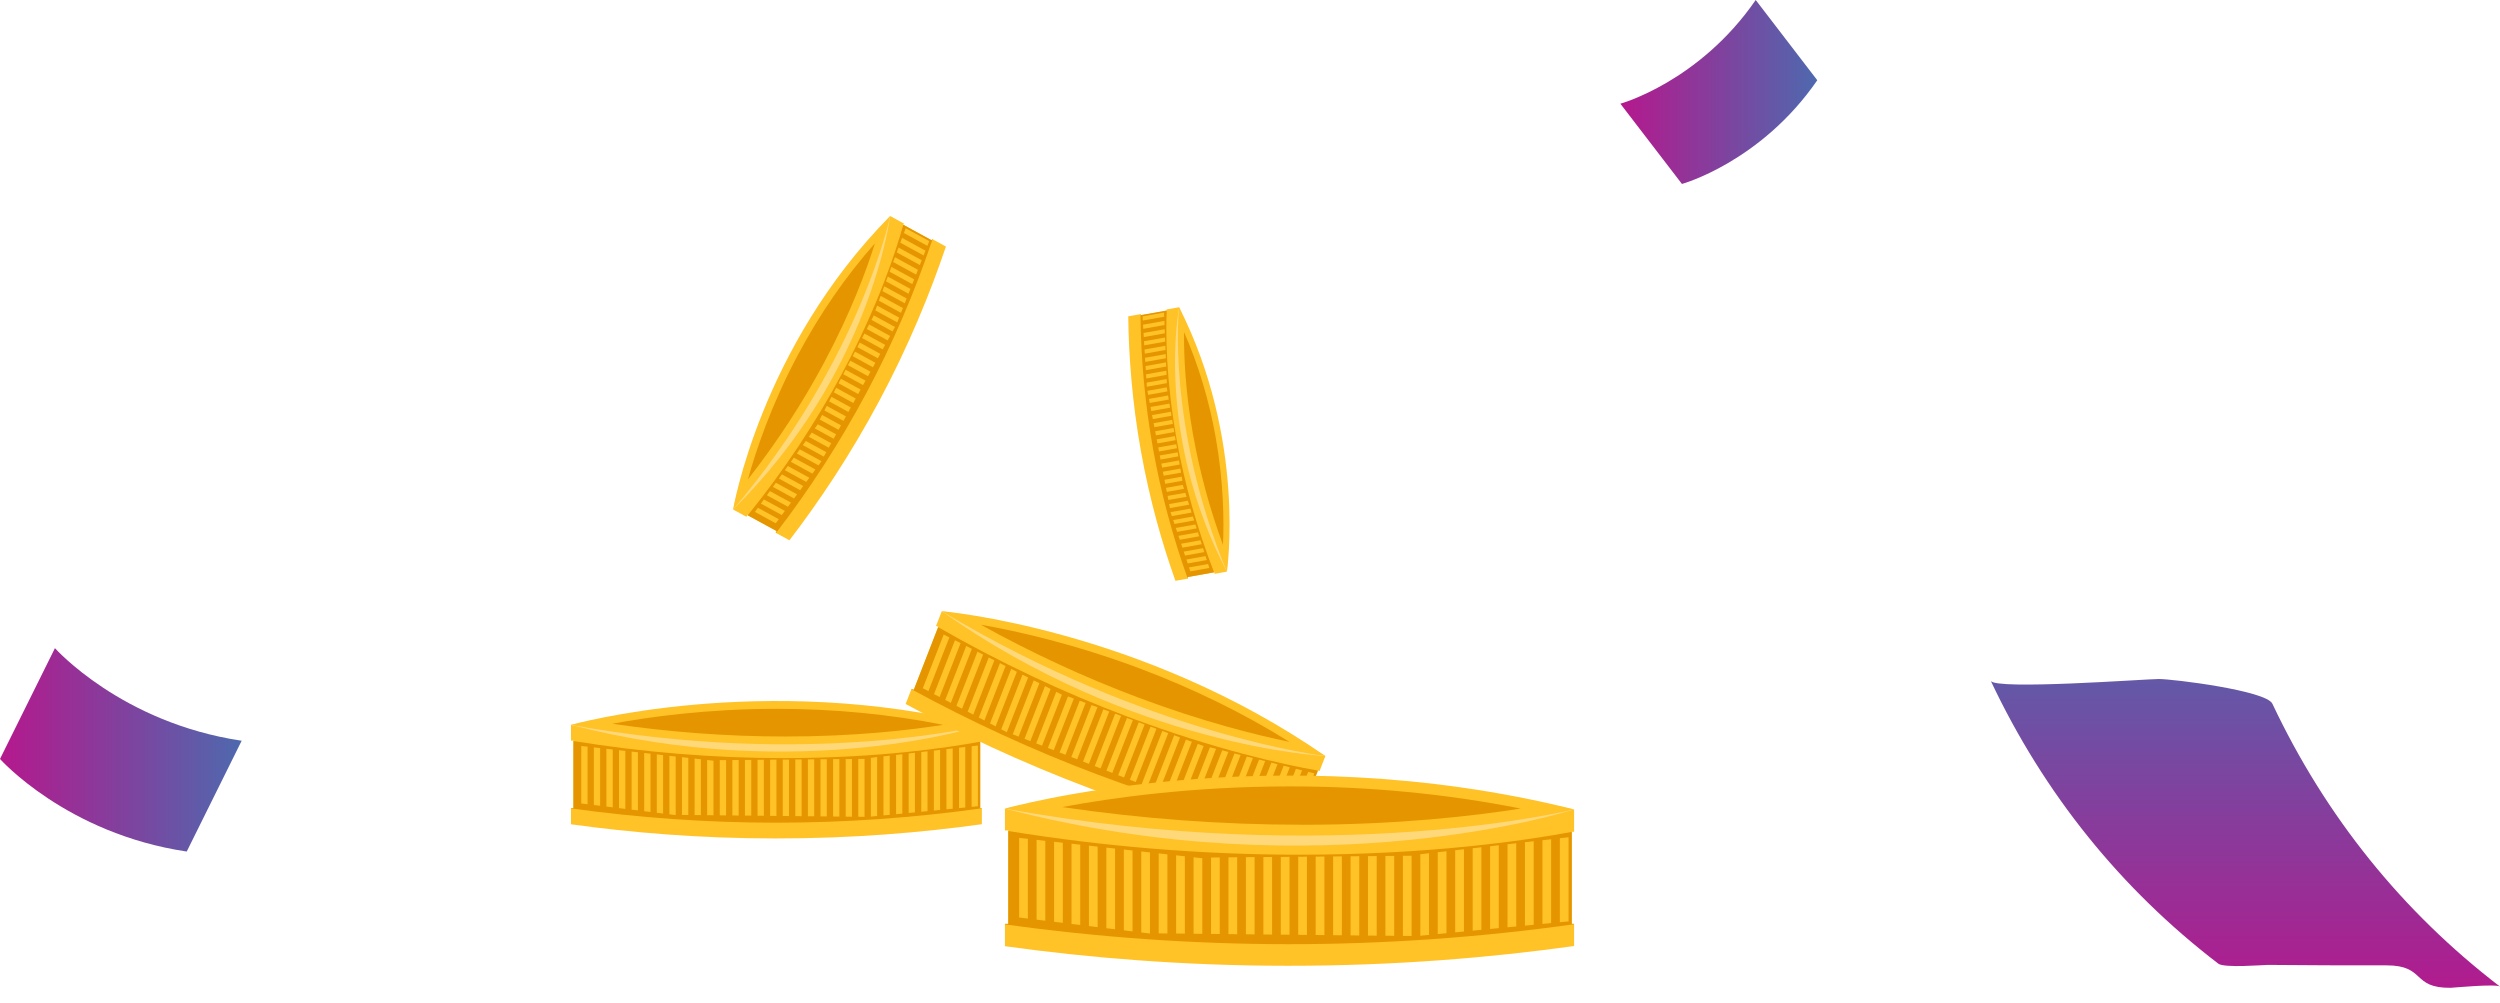 <svg width="162" height="65" viewBox="0 0 162 65" fill="none" xmlns="http://www.w3.org/2000/svg">
<path d="M129 44.116C132.452 51.43 137.419 57.598 143.75 62.448C144.127 62.739 146.704 62.526 146.939 62.526C149.507 62.555 152.076 62.555 154.644 62.555C157.212 62.555 156.243 64.039 158.811 64.01C158.886 64.01 161.746 63.738 162 63.932C155.669 59.082 150.702 52.914 147.25 45.6C146.845 44.747 140.806 44 139.893 44C139.075 44 129.292 44.727 129 44.116Z" fill="url(#paint0_linear_37_33)"/>
<g clip-path="url(#clip0_37_33)">
<path d="M12.1 55.18C4.3 54.02 0 49.18 0 49.18L3.56 42C3.56 42 7.86 46.84 15.66 48L12.1 55.18Z" fill="url(#paint1_linear_37_33)"/>
</g>
<g clip-path="url(#clip1_37_33)">
<path d="M117.76 5.2C114.1 10.51 108.99 11.92 108.99 11.92L105 6.72C105 6.72 110.11 5.31 113.77 0L117.76 5.2Z" fill="url(#paint2_linear_37_33)"/>
</g>
<g clip-path="url(#clip2_37_33)">
<path d="M63.625 48.058V47.012C60.252 47.658 50.128 49.156 37 46.975V47.997H37.155V52.368H37V53.414C40.863 53.948 45.303 54.329 50.227 54.332C55.223 54.335 59.722 53.951 63.625 53.408V52.368H63.516V48.061H63.625V48.058Z" fill="#FFC227"/>
<path d="M63.52 52.362V48.061C61.295 48.473 56.83 49.126 50.776 49.126C46.246 49.126 41.673 48.75 37.158 48.018V52.359H37.003V52.383C41.375 52.993 45.821 53.307 50.23 53.31H50.289C54.736 53.31 59.219 52.996 63.628 52.377V52.362H63.52Z" fill="#E59500"/>
<path d="M63.625 47.009C49.216 44.004 37 46.972 37 46.972C51.825 50.843 63.625 47.009 63.625 47.009Z" fill="#FFD87A"/>
<path d="M63.625 47.009C49.442 43.468 37 46.972 37 46.972C52.477 49.784 63.625 47.009 63.625 47.009Z" fill="#FFC227"/>
<path d="M50.888 47.726C47.168 47.726 43.41 47.448 39.681 46.899C42.011 46.463 45.784 45.932 50.333 45.932C54.041 45.932 57.658 46.28 61.121 46.969C58.952 47.311 55.397 47.726 50.888 47.726Z" fill="#E59500"/>
<path d="M37.667 48.342V52.066L38.074 52.115V48.384L37.667 48.342Z" fill="#FFC227"/>
<path d="M38.48 48.43V52.163L38.889 52.215V48.476L38.48 48.43Z" fill="#FFC227"/>
<path d="M39.296 48.522V52.264L39.706 52.316V48.567L39.296 48.522Z" fill="#FFC227"/>
<path d="M40.112 48.613V52.365L40.522 52.417V48.659L40.112 48.613Z" fill="#FFC227"/>
<path d="M40.928 48.702V52.465L41.337 52.514V48.747L40.928 48.702Z" fill="#FFC227"/>
<path d="M41.744 48.793V52.566L42.154 52.615V48.839L41.744 48.793Z" fill="#FFC227"/>
<path d="M42.56 48.885V52.667L42.97 52.716V48.93L42.56 48.885Z" fill="#FFC227"/>
<path d="M43.376 48.976V52.767L43.785 52.816V49.022L43.376 48.976Z" fill="#FFC227"/>
<path d="M44.192 49.065V52.807L44.602 52.813V49.11L44.192 49.065Z" fill="#FFC227"/>
<path d="M45.008 49.156V52.816L45.418 52.819V49.202L45.008 49.156Z" fill="#FFC227"/>
<path d="M45.824 49.248V52.825L46.234 52.828V49.293L45.824 49.248Z" fill="#FFC227"/>
<path d="M46.64 49.257V52.834L47.05 52.838V49.254L46.64 49.257Z" fill="#FFC227"/>
<path d="M47.456 49.251V52.841L47.866 52.847V49.248L47.456 49.251Z" fill="#FFC227"/>
<path d="M48.272 49.245V52.85L48.682 52.853V49.242L48.272 49.245Z" fill="#FFC227"/>
<path d="M49.088 49.235V52.859L49.498 52.862V49.232L49.088 49.235Z" fill="#FFC227"/>
<path d="M49.904 49.229V52.868L50.314 52.871V49.226L49.904 49.229Z" fill="#FFC227"/>
<path d="M50.721 49.223V52.874L51.13 52.88V49.22L50.721 49.223Z" fill="#FFC227"/>
<path d="M51.536 49.214V52.883L51.946 52.889V49.211L51.536 49.214Z" fill="#FFC227"/>
<path d="M52.352 49.208V52.892L52.759 52.895V49.205L52.352 49.208Z" fill="#FFC227"/>
<path d="M53.169 49.202V52.902L53.575 52.905V49.199L53.169 49.202Z" fill="#FFC227"/>
<path d="M53.984 49.193V52.908L54.391 52.914V49.19L53.984 49.193Z" fill="#FFC227"/>
<path d="M54.8 49.187V52.917L55.207 52.923V49.184L54.8 49.187Z" fill="#FFC227"/>
<path d="M55.617 49.18V52.926L56.023 52.929V49.177L55.617 49.18Z" fill="#FFC227"/>
<path d="M56.433 49.107V52.917L56.839 52.877V49.059L56.433 49.107Z" fill="#FFC227"/>
<path d="M57.248 49.013V52.838L57.655 52.801V48.967L57.248 49.013Z" fill="#FFC227"/>
<path d="M58.065 48.918V52.761L58.471 52.722V48.872L58.065 48.918Z" fill="#FFC227"/>
<path d="M58.881 48.824V52.682L59.287 52.642V48.778L58.881 48.824Z" fill="#FFC227"/>
<path d="M59.697 48.732V52.603L60.103 52.563V48.683L59.697 48.732Z" fill="#FFC227"/>
<path d="M60.513 48.638V52.523L60.919 52.484V48.592L60.513 48.638Z" fill="#FFC227"/>
<path d="M61.329 48.543V52.444L61.735 52.404V48.497L61.329 48.543Z" fill="#FFC227"/>
<path d="M62.145 48.452V52.365L62.551 52.325V48.403L62.145 48.452Z" fill="#FFC227"/>
<path d="M62.961 48.357V52.285L63.367 52.246V48.311L62.961 48.357Z" fill="#FFC227"/>
<path d="M85.503 49.971L85.884 48.991C82.499 48.412 72.499 46.255 61.028 39.606L60.656 40.561L60.801 40.616L59.213 44.697L59.067 44.642L58.685 45.618C62.098 47.472 66.107 49.388 70.705 51.117C75.372 52.874 79.713 54.094 83.557 54.961L83.936 53.991L83.836 53.954L85.4 49.931L85.499 49.967L85.503 49.971Z" fill="#FFC227"/>
<path d="M83.836 53.954L85.4 49.937C83.172 49.54 78.763 48.583 73.11 46.457C68.878 44.864 64.742 42.909 60.792 40.64L59.216 44.697L59.07 44.642L59.061 44.663C62.924 46.768 66.96 48.622 71.078 50.175L71.134 50.196C75.288 51.758 79.589 53.039 83.93 54.009L83.936 53.994L83.836 53.957V53.954Z" fill="#E59500"/>
<path d="M85.884 48.991C73.52 41.125 61.028 39.606 61.028 39.606C73.47 48.427 85.884 48.991 85.884 48.991Z" fill="#FFD87A"/>
<path d="M85.884 48.991C73.923 40.701 61.028 39.606 61.028 39.606C74.46 47.668 85.884 48.991 85.884 48.991Z" fill="#FFC227"/>
<path d="M73.724 45.188C70.249 43.882 66.839 42.302 63.557 40.481C65.89 40.893 69.61 41.723 73.858 43.318C77.324 44.62 80.575 46.216 83.557 48.073C81.407 47.631 77.938 46.771 73.724 45.188Z" fill="#E59500"/>
<path d="M61.152 41.119L59.799 44.596L60.162 44.785L61.518 41.305L61.152 41.119Z" fill="#FFC227"/>
<path d="M61.881 41.488L60.525 44.977L60.888 45.166L62.247 41.674L61.881 41.488Z" fill="#FFC227"/>
<path d="M62.611 41.86L61.252 45.356L61.614 45.548L62.977 42.046L62.611 41.86Z" fill="#FFC227"/>
<path d="M63.34 42.232L61.977 45.737L62.341 45.926L63.706 42.418L63.34 42.232Z" fill="#FFC227"/>
<path d="M64.069 42.604L62.704 46.118L63.067 46.307L64.435 42.787L64.069 42.604Z" fill="#FFC227"/>
<path d="M64.798 42.973L63.426 46.496L63.789 46.688L65.164 43.16L64.798 42.973Z" fill="#FFC227"/>
<path d="M65.527 43.346L64.153 46.878L64.516 47.067L65.893 43.532L65.527 43.346Z" fill="#FFC227"/>
<path d="M66.256 43.718L64.879 47.259L65.242 47.448L66.622 43.901L66.256 43.718Z" fill="#FFC227"/>
<path d="M66.985 44.087L65.626 47.582L66.005 47.732L67.351 44.273L66.985 44.087Z" fill="#FFC227"/>
<path d="M67.715 44.459L66.386 47.878L66.765 48.025L68.081 44.645L67.715 44.459Z" fill="#FFC227"/>
<path d="M68.444 44.831L67.144 48.171L67.525 48.32L68.81 45.017L68.444 44.831Z" fill="#FFC227"/>
<path d="M69.204 45.127L67.904 48.467L68.282 48.613L69.585 45.267L69.204 45.127Z" fill="#FFC227"/>
<path d="M69.967 45.407L68.661 48.76L69.043 48.909L70.349 45.548L69.967 45.407Z" fill="#FFC227"/>
<path d="M70.73 45.688L69.421 49.055L69.8 49.202L71.115 45.825L70.73 45.688Z" fill="#FFC227"/>
<path d="M71.497 45.966L70.181 49.348L70.56 49.498L71.878 46.106L71.497 45.966Z" fill="#FFC227"/>
<path d="M72.26 46.246L70.938 49.644L71.32 49.791L72.645 46.387L72.26 46.246Z" fill="#FFC227"/>
<path d="M73.026 46.527L71.698 49.937L72.077 50.086L73.408 46.667L73.026 46.527Z" fill="#FFC227"/>
<path d="M73.79 46.807L72.459 50.233L72.837 50.379L74.171 46.948L73.79 46.807Z" fill="#FFC227"/>
<path d="M74.556 47.085L73.216 50.529L73.597 50.675L74.938 47.225L74.556 47.085Z" fill="#FFC227"/>
<path d="M75.319 47.366L73.976 50.822L74.354 50.968L75.701 47.506L75.319 47.366Z" fill="#FFC227"/>
<path d="M76.086 47.646L74.736 51.117L75.115 51.264L76.467 47.786L76.086 47.646Z" fill="#FFC227"/>
<path d="M76.849 47.927L75.493 51.41L75.872 51.557L77.231 48.067L76.849 47.927Z" fill="#FFC227"/>
<path d="M77.615 48.205L76.253 51.706L76.632 51.852L77.997 48.345L77.615 48.205Z" fill="#FFC227"/>
<path d="M78.403 48.424L77.017 51.984L77.414 52.09L78.801 48.522L78.403 48.424Z" fill="#FFC227"/>
<path d="M79.198 48.622L77.808 52.197L78.205 52.304L79.598 48.723L79.198 48.622Z" fill="#FFC227"/>
<path d="M79.995 48.821L78.599 52.411L78.996 52.517L80.392 48.921L79.995 48.821Z" fill="#FFC227"/>
<path d="M80.793 49.022L79.39 52.621L79.784 52.728L81.19 49.12L80.793 49.022Z" fill="#FFC227"/>
<path d="M81.587 49.22L80.181 52.835L80.576 52.941L81.984 49.318L81.587 49.22Z" fill="#FFC227"/>
<path d="M82.384 49.418L80.973 53.048L81.367 53.155L82.782 49.519L82.384 49.418Z" fill="#FFC227"/>
<path d="M83.179 49.617L81.764 53.262L82.158 53.368L83.579 49.717L83.179 49.617Z" fill="#FFC227"/>
<path d="M83.976 49.818L82.552 53.475L82.949 53.579L84.373 49.916L83.976 49.818Z" fill="#FFC227"/>
<path d="M84.77 50.016L83.343 53.686L83.74 53.792L85.171 50.114L84.77 50.016Z" fill="#FFC227"/>
<path d="M102 53.902V52.45C97.33 53.347 83.303 55.421 65.12 52.398V53.814H65.335V59.865H65.12V61.314C70.469 62.055 76.619 62.58 83.442 62.583C90.361 62.586 96.595 62.055 102 61.302V59.862H101.851V53.899H102V53.902Z" fill="#FFC227"/>
<path d="M101.851 59.865V53.908C98.773 54.479 92.583 55.385 84.199 55.385C77.922 55.385 71.59 54.866 65.335 53.85V59.865H65.12V59.899C71.177 60.744 77.333 61.177 83.442 61.183H83.526C89.685 61.183 95.894 60.747 102 59.89V59.865H101.851Z" fill="#E59500"/>
<path d="M102 52.45C82.043 48.287 65.12 52.398 65.12 52.398C85.658 57.761 102 52.45 102 52.45Z" fill="#FFD87A"/>
<path d="M102 52.45C82.353 47.543 65.12 52.398 65.12 52.398C86.557 56.297 102 52.45 102 52.45Z" fill="#FFC227"/>
<path d="M84.358 53.442C79.204 53.442 73.997 53.057 68.834 52.298C72.061 51.694 77.289 50.959 83.591 50.959C88.729 50.959 93.74 51.441 98.534 52.395C95.528 52.871 90.606 53.445 84.358 53.445V53.442Z" fill="#E59500"/>
<path d="M66.042 54.296V59.453L66.607 59.524V54.357L66.042 54.296Z" fill="#FFC227"/>
<path d="M67.171 54.421V59.594L67.736 59.661V54.485L67.171 54.421Z" fill="#FFC227"/>
<path d="M68.304 54.546V59.731L68.869 59.801V54.61L68.304 54.546Z" fill="#FFC227"/>
<path d="M69.433 54.671V59.871L69.998 59.938V54.735L69.433 54.671Z" fill="#FFC227"/>
<path d="M70.563 54.796V60.008L71.127 60.079V54.86L70.563 54.796Z" fill="#FFC227"/>
<path d="M71.692 54.924V60.149L72.257 60.216V54.985L71.692 54.924Z" fill="#FFC227"/>
<path d="M72.825 55.049V60.286L73.389 60.356V55.11L72.825 55.049Z" fill="#FFC227"/>
<path d="M73.954 55.174V60.426L74.519 60.493V55.238L73.954 55.174Z" fill="#FFC227"/>
<path d="M75.084 55.299V60.484L75.648 60.49V55.363L75.084 55.299Z" fill="#FFC227"/>
<path d="M76.213 55.424V60.493L76.778 60.5V55.488L76.213 55.424Z" fill="#FFC227"/>
<path d="M77.345 55.552V60.506L77.91 60.512V55.613L77.345 55.552Z" fill="#FFC227"/>
<path d="M78.475 55.568V60.518L79.04 60.524V55.562L78.475 55.568Z" fill="#FFC227"/>
<path d="M79.604 55.555V60.53L80.169 60.536V55.552L79.604 55.555Z" fill="#FFC227"/>
<path d="M80.734 55.546V60.542L81.298 60.548V55.54L80.734 55.546Z" fill="#FFC227"/>
<path d="M81.866 55.537V60.554L82.431 60.561V55.531L81.866 55.537Z" fill="#FFC227"/>
<path d="M82.996 55.528V60.564L83.56 60.57V55.522L82.996 55.528Z" fill="#FFC227"/>
<path d="M84.125 55.516V60.576L84.69 60.582V55.513L84.125 55.516Z" fill="#FFC227"/>
<path d="M85.254 55.507V60.588L85.822 60.594V55.504L85.254 55.507Z" fill="#FFC227"/>
<path d="M86.387 55.497V60.6L86.951 60.606V55.491L86.387 55.497Z" fill="#FFC227"/>
<path d="M87.516 55.488V60.612L88.081 60.619V55.482L87.516 55.488Z" fill="#FFC227"/>
<path d="M88.646 55.479V60.625L89.21 60.631V55.473L88.646 55.479Z" fill="#FFC227"/>
<path d="M89.775 55.467V60.634L90.343 60.64V55.464L89.775 55.467Z" fill="#FFC227"/>
<path d="M90.908 55.458V60.646L91.472 60.652V55.452L90.908 55.458Z" fill="#FFC227"/>
<path d="M92.037 55.354V60.637L92.602 60.582V55.29L92.037 55.354Z" fill="#FFC227"/>
<path d="M93.166 55.226V60.527L93.731 60.472V55.162L93.166 55.226Z" fill="#FFC227"/>
<path d="M94.296 55.095V60.417L94.864 60.362V55.031L94.296 55.095Z" fill="#FFC227"/>
<path d="M95.428 54.967V60.307L95.993 60.252V54.903L95.428 54.967Z" fill="#FFC227"/>
<path d="M96.558 54.836V60.198L97.122 60.143V54.772L96.558 54.836Z" fill="#FFC227"/>
<path d="M97.687 54.707V60.088L98.252 60.036V54.643L97.687 54.707Z" fill="#FFC227"/>
<path d="M98.817 54.576V59.981L99.384 59.926V54.512L98.817 54.576Z" fill="#FFC227"/>
<path d="M99.949 54.448V59.871L100.514 59.816V54.384L99.949 54.448Z" fill="#FFC227"/>
<path d="M101.078 54.317V59.761L101.643 59.707V54.253L101.078 54.317Z" fill="#FFC227"/>
</g>
<g clip-path="url(#clip3_37_33)">
<path d="M58.572 14.485L57.684 14C56.947 16.712 54.358 24.642 47.505 33.016L48.372 33.489L48.431 33.379L50.326 34.415L50.267 34.525L51.155 35.01C53.079 32.498 55.092 29.5 56.973 25.982C58.88 22.412 60.267 19.016 61.296 15.977L60.414 15.494L60.373 15.572L58.533 14.566L58.575 14.488L58.572 14.485Z" fill="#FFC227"/>
<path d="M60.37 15.569L58.533 14.566C58.037 16.346 56.888 19.843 54.581 24.169C52.853 27.407 50.793 30.503 48.454 33.391L50.326 34.415L50.267 34.525L50.288 34.537C52.471 31.694 54.431 28.664 56.115 25.511L56.139 25.47C57.834 22.29 59.274 18.942 60.429 15.503L60.414 15.494L60.373 15.572L60.37 15.569Z" fill="#E59500"/>
<path d="M57.681 14C49.644 22.907 47.505 33.016 47.505 33.016C56.435 24.213 57.681 14 57.681 14Z" fill="#FFD87A"/>
<path d="M57.681 14C49.274 22.496 47.505 33.016 47.505 33.016C55.789 23.258 57.681 14 57.681 14Z" fill="#FFC227"/>
<path d="M53.435 23.436C52.019 26.095 50.349 28.655 48.466 31.063C48.983 29.196 49.97 26.252 51.704 22.999C53.118 20.346 54.79 17.923 56.694 15.768C56.159 17.477 55.154 20.209 53.435 23.433V23.436Z" fill="#E59500"/>
<path d="M48.919 33.173L50.267 33.912L50.464 33.644L49.112 32.903L48.919 33.173Z" fill="#FFC227"/>
<path d="M49.306 32.635L50.661 33.376L50.861 33.105L49.5 32.364L49.306 32.635Z" fill="#FFC227"/>
<path d="M49.694 32.093L51.058 32.837L51.255 32.569L49.888 31.822L49.694 32.093Z" fill="#FFC227"/>
<path d="M50.082 31.551L51.454 32.301L51.651 32.033L50.276 31.28L50.082 31.551Z" fill="#FFC227"/>
<path d="M50.47 31.009L51.848 31.765L52.048 31.494L50.664 30.738L50.47 31.009Z" fill="#FFC227"/>
<path d="M50.858 30.468L52.245 31.227L52.445 30.959L51.052 30.197L50.858 30.468Z" fill="#FFC227"/>
<path d="M51.246 29.926L52.642 30.691L52.839 30.423L51.44 29.658L51.246 29.926Z" fill="#FFC227"/>
<path d="M51.634 29.387L53.038 30.155L53.235 29.884L51.828 29.116L51.634 29.387Z" fill="#FFC227"/>
<path d="M52.022 28.845L53.382 29.589L53.544 29.301L52.216 28.574L52.022 28.845Z" fill="#FFC227"/>
<path d="M52.409 28.303L53.702 29.012L53.861 28.72L52.603 28.032L52.409 28.303Z" fill="#FFC227"/>
<path d="M52.797 27.762L54.02 28.431L54.178 28.143L52.991 27.491L52.797 27.762Z" fill="#FFC227"/>
<path d="M53.118 27.184L54.337 27.851L54.496 27.562L53.27 26.889L53.118 27.184Z" fill="#FFC227"/>
<path d="M53.42 26.598L54.655 27.273L54.816 26.982L53.573 26.303L53.42 26.598Z" fill="#FFC227"/>
<path d="M53.726 26.011L54.975 26.693L55.134 26.404L53.879 25.717L53.726 26.011Z" fill="#FFC227"/>
<path d="M54.032 25.425L55.292 26.113L55.451 25.824L54.184 25.13L54.032 25.425Z" fill="#FFC227"/>
<path d="M54.337 24.838L55.61 25.535L55.768 25.243L54.49 24.544L54.337 24.838Z" fill="#FFC227"/>
<path d="M54.643 24.252L55.927 24.954L56.086 24.666L54.793 23.957L54.643 24.252Z" fill="#FFC227"/>
<path d="M54.946 23.666L56.247 24.377L56.406 24.085L55.098 23.371L54.946 23.666Z" fill="#FFC227"/>
<path d="M55.251 23.079L56.565 23.797L56.724 23.508L55.404 22.784L55.251 23.079Z" fill="#FFC227"/>
<path d="M55.557 22.493L56.882 23.216L57.041 22.927L55.709 22.198L55.557 22.493Z" fill="#FFC227"/>
<path d="M55.862 21.906L57.199 22.639L57.358 22.347L56.012 21.612L55.862 21.906Z" fill="#FFC227"/>
<path d="M56.165 21.32L57.52 22.058L57.678 21.769L56.318 21.025L56.165 21.32Z" fill="#FFC227"/>
<path d="M56.471 20.73L57.837 21.478L57.996 21.189L56.623 20.439L56.471 20.73Z" fill="#FFC227"/>
<path d="M56.721 20.114L58.14 20.891L58.263 20.582L56.835 19.802L56.721 20.114Z" fill="#FFC227"/>
<path d="M56.95 19.486L58.384 20.272L58.507 19.962L57.067 19.174L56.95 19.486Z" fill="#FFC227"/>
<path d="M57.182 18.861L58.628 19.653L58.751 19.343L57.299 18.549L57.182 18.861Z" fill="#FFC227"/>
<path d="M57.414 18.233L58.871 19.034L58.995 18.721L57.528 17.92L57.414 18.233Z" fill="#FFC227"/>
<path d="M57.646 17.608L59.115 18.412L59.239 18.102L57.761 17.295L57.646 17.608Z" fill="#FFC227"/>
<path d="M57.875 16.98L59.362 17.792L59.483 17.483L57.993 16.667L57.875 16.98Z" fill="#FFC227"/>
<path d="M58.107 16.355L59.606 17.173L59.727 16.864L58.225 16.042L58.107 16.355Z" fill="#FFC227"/>
<path d="M58.34 15.726L59.85 16.554L59.971 16.244L58.454 15.414L58.34 15.726Z" fill="#FFC227"/>
<path d="M58.572 15.101L60.094 15.932L60.215 15.622L58.686 14.789L58.572 15.101Z" fill="#FFC227"/>
</g>
<g clip-path="url(#clip4_37_33)">
<path d="M75.596 20.052L76.407 19.909C76.295 22.169 76.299 28.895 79.502 37.043L78.71 37.183L78.691 37.082L76.959 37.392L76.978 37.493L76.167 37.636C75.309 35.225 74.505 32.419 73.934 29.248C73.36 26.034 73.142 23.084 73.111 20.498L73.915 20.355L73.927 20.425L75.608 20.126L75.596 20.056V20.052Z" fill="#FFC227"/>
<path d="M73.927 20.421L75.604 20.122C75.542 21.611 75.549 24.576 76.245 28.472C76.765 31.387 77.584 34.279 78.671 37.086L76.963 37.392L76.982 37.493H76.963C75.988 34.764 75.231 31.95 74.722 29.108L74.715 29.069C74.202 26.208 73.93 23.278 73.903 20.355H73.915L73.927 20.421Z" fill="#E59500"/>
<path d="M76.407 19.909C80.395 28.767 79.502 37.043 79.502 37.043C74.796 28.034 76.407 19.909 76.407 19.909Z" fill="#FFD87A"/>
<path d="M76.407 19.909C80.783 28.55 79.502 37.043 79.502 37.043C75.542 27.468 76.407 19.909 76.407 19.909Z" fill="#FFC227"/>
<path d="M77.32 28.209C77.747 30.604 78.395 32.985 79.25 35.307C79.32 33.748 79.296 31.244 78.772 28.317C78.345 25.929 77.658 23.65 76.726 21.518C76.71 22.964 76.8 25.305 77.316 28.209H77.32Z" fill="#E59500"/>
<path d="M78.364 36.803L77.133 37.024L77.048 36.768L78.283 36.547L78.364 36.803Z" fill="#FFC227"/>
<path d="M78.201 36.291L76.963 36.512L76.877 36.256L78.12 36.035L78.201 36.291Z" fill="#FFC227"/>
<path d="M78.038 35.776L76.792 36.001L76.706 35.745L77.957 35.52L78.038 35.776Z" fill="#FFC227"/>
<path d="M77.875 35.264L76.621 35.489L76.536 35.233L77.79 35.008L77.875 35.264Z" fill="#FFC227"/>
<path d="M77.708 34.752L76.45 34.977L76.365 34.721L77.627 34.496L77.708 34.752Z" fill="#FFC227"/>
<path d="M77.545 34.241L76.279 34.465L76.19 34.21L77.464 33.985L77.545 34.241Z" fill="#FFC227"/>
<path d="M77.382 33.725L76.105 33.954L76.019 33.698L77.3 33.469L77.382 33.725Z" fill="#FFC227"/>
<path d="M77.215 33.213L75.934 33.442L75.848 33.186L77.134 32.958L77.215 33.213Z" fill="#FFC227"/>
<path d="M77.052 32.702L75.809 32.923L75.759 32.663L76.97 32.446L77.052 32.702Z" fill="#FFC227"/>
<path d="M76.889 32.19L75.709 32.399L75.658 32.136L76.807 31.934L76.889 32.19Z" fill="#FFC227"/>
<path d="M76.726 31.674L75.608 31.876L75.557 31.612L76.64 31.419L76.726 31.674Z" fill="#FFC227"/>
<path d="M76.621 31.151L75.507 31.353L75.456 31.089L76.578 30.887L76.621 31.151Z" fill="#FFC227"/>
<path d="M76.532 30.628L75.406 30.825L75.355 30.566L76.489 30.364L76.532 30.628Z" fill="#FFC227"/>
<path d="M76.446 30.101L75.305 30.302L75.254 30.042L76.4 29.837L76.446 30.101Z" fill="#FFC227"/>
<path d="M76.357 29.573L75.204 29.779L75.153 29.515L76.314 29.31L76.357 29.573Z" fill="#FFC227"/>
<path d="M76.268 29.046L75.103 29.255L75.056 28.992L76.225 28.786L76.268 29.046Z" fill="#FFC227"/>
<path d="M76.178 28.523L75.006 28.732L74.955 28.468L76.136 28.259L76.178 28.523Z" fill="#FFC227"/>
<path d="M76.093 27.995L74.905 28.209L74.854 27.945L76.046 27.732L76.093 27.995Z" fill="#FFC227"/>
<path d="M76.004 27.468L74.804 27.681L74.753 27.422L75.957 27.205L76.004 27.468Z" fill="#FFC227"/>
<path d="M75.914 26.941L74.703 27.158L74.653 26.898L75.872 26.681L75.914 26.941Z" fill="#FFC227"/>
<path d="M75.825 26.418L74.602 26.635L74.552 26.371L75.782 26.154L75.825 26.418Z" fill="#FFC227"/>
<path d="M75.736 25.891L74.501 26.112L74.451 25.848L75.693 25.627L75.736 25.891Z" fill="#FFC227"/>
<path d="M75.65 25.363L74.4 25.588L74.35 25.325L75.604 25.1L75.65 25.363Z" fill="#FFC227"/>
<path d="M75.612 24.828L74.315 25.061L74.299 24.794L75.6 24.561L75.612 24.828Z" fill="#FFC227"/>
<path d="M75.592 24.29L74.28 24.526L74.264 24.255L75.581 24.022L75.592 24.29Z" fill="#FFC227"/>
<path d="M75.569 23.751L74.249 23.987L74.233 23.72L75.557 23.483L75.569 23.751Z" fill="#FFC227"/>
<path d="M75.549 23.216L74.214 23.452L74.198 23.185L75.538 22.945L75.549 23.216Z" fill="#FFC227"/>
<path d="M75.526 22.677L74.183 22.917L74.167 22.646L75.514 22.406L75.526 22.677Z" fill="#FFC227"/>
<path d="M75.507 22.138L74.148 22.378L74.132 22.111L75.495 21.871L75.507 22.138Z" fill="#FFC227"/>
<path d="M75.483 21.599L74.117 21.843L74.101 21.576L75.472 21.332L75.483 21.599Z" fill="#FFC227"/>
<path d="M75.464 21.06L74.086 21.308L74.066 21.041L75.452 20.793L75.464 21.06Z" fill="#FFC227"/>
<path d="M75.441 20.526L74.051 20.77L74.035 20.502L75.429 20.254L75.441 20.526Z" fill="#FFC227"/>
</g>
<defs>
<linearGradient id="paint0_linear_37_33" x1="145.5" y1="65.077" x2="145.5" y2="38.607" gradientUnits="userSpaceOnUse">
<stop stop-color="#B5188D"/>
<stop offset="1" stop-color="#4E69AE"/>
</linearGradient>
<linearGradient id="paint1_linear_37_33" x1="0" y1="48.59" x2="15.66" y2="48.59" gradientUnits="userSpaceOnUse">
<stop stop-color="#B5188D"/>
<stop offset="1" stop-color="#4E69AE"/>
</linearGradient>
<linearGradient id="paint2_linear_37_33" x1="105" y1="5.96" x2="117.76" y2="5.96" gradientUnits="userSpaceOnUse">
<stop stop-color="#B5188D"/>
<stop offset="1" stop-color="#4E69AE"/>
</linearGradient>
<clipPath id="clip0_37_33">
<rect width="15.66" height="13.18" fill="white" transform="translate(0 42)"/>
</clipPath>
<clipPath id="clip1_37_33">
<rect width="12.76" height="11.93" fill="white" transform="translate(105)"/>
</clipPath>
<clipPath id="clip2_37_33">
<rect width="65" height="22.98" fill="white" transform="translate(37 39.606)"/>
</clipPath>
<clipPath id="clip3_37_33">
<rect width="13.788" height="21.01" fill="white" transform="translate(47.505 14)"/>
</clipPath>
<clipPath id="clip4_37_33">
<rect width="6.566" height="17.727" fill="white" transform="translate(73.111 19.909)"/>
</clipPath>
</defs>
</svg>
